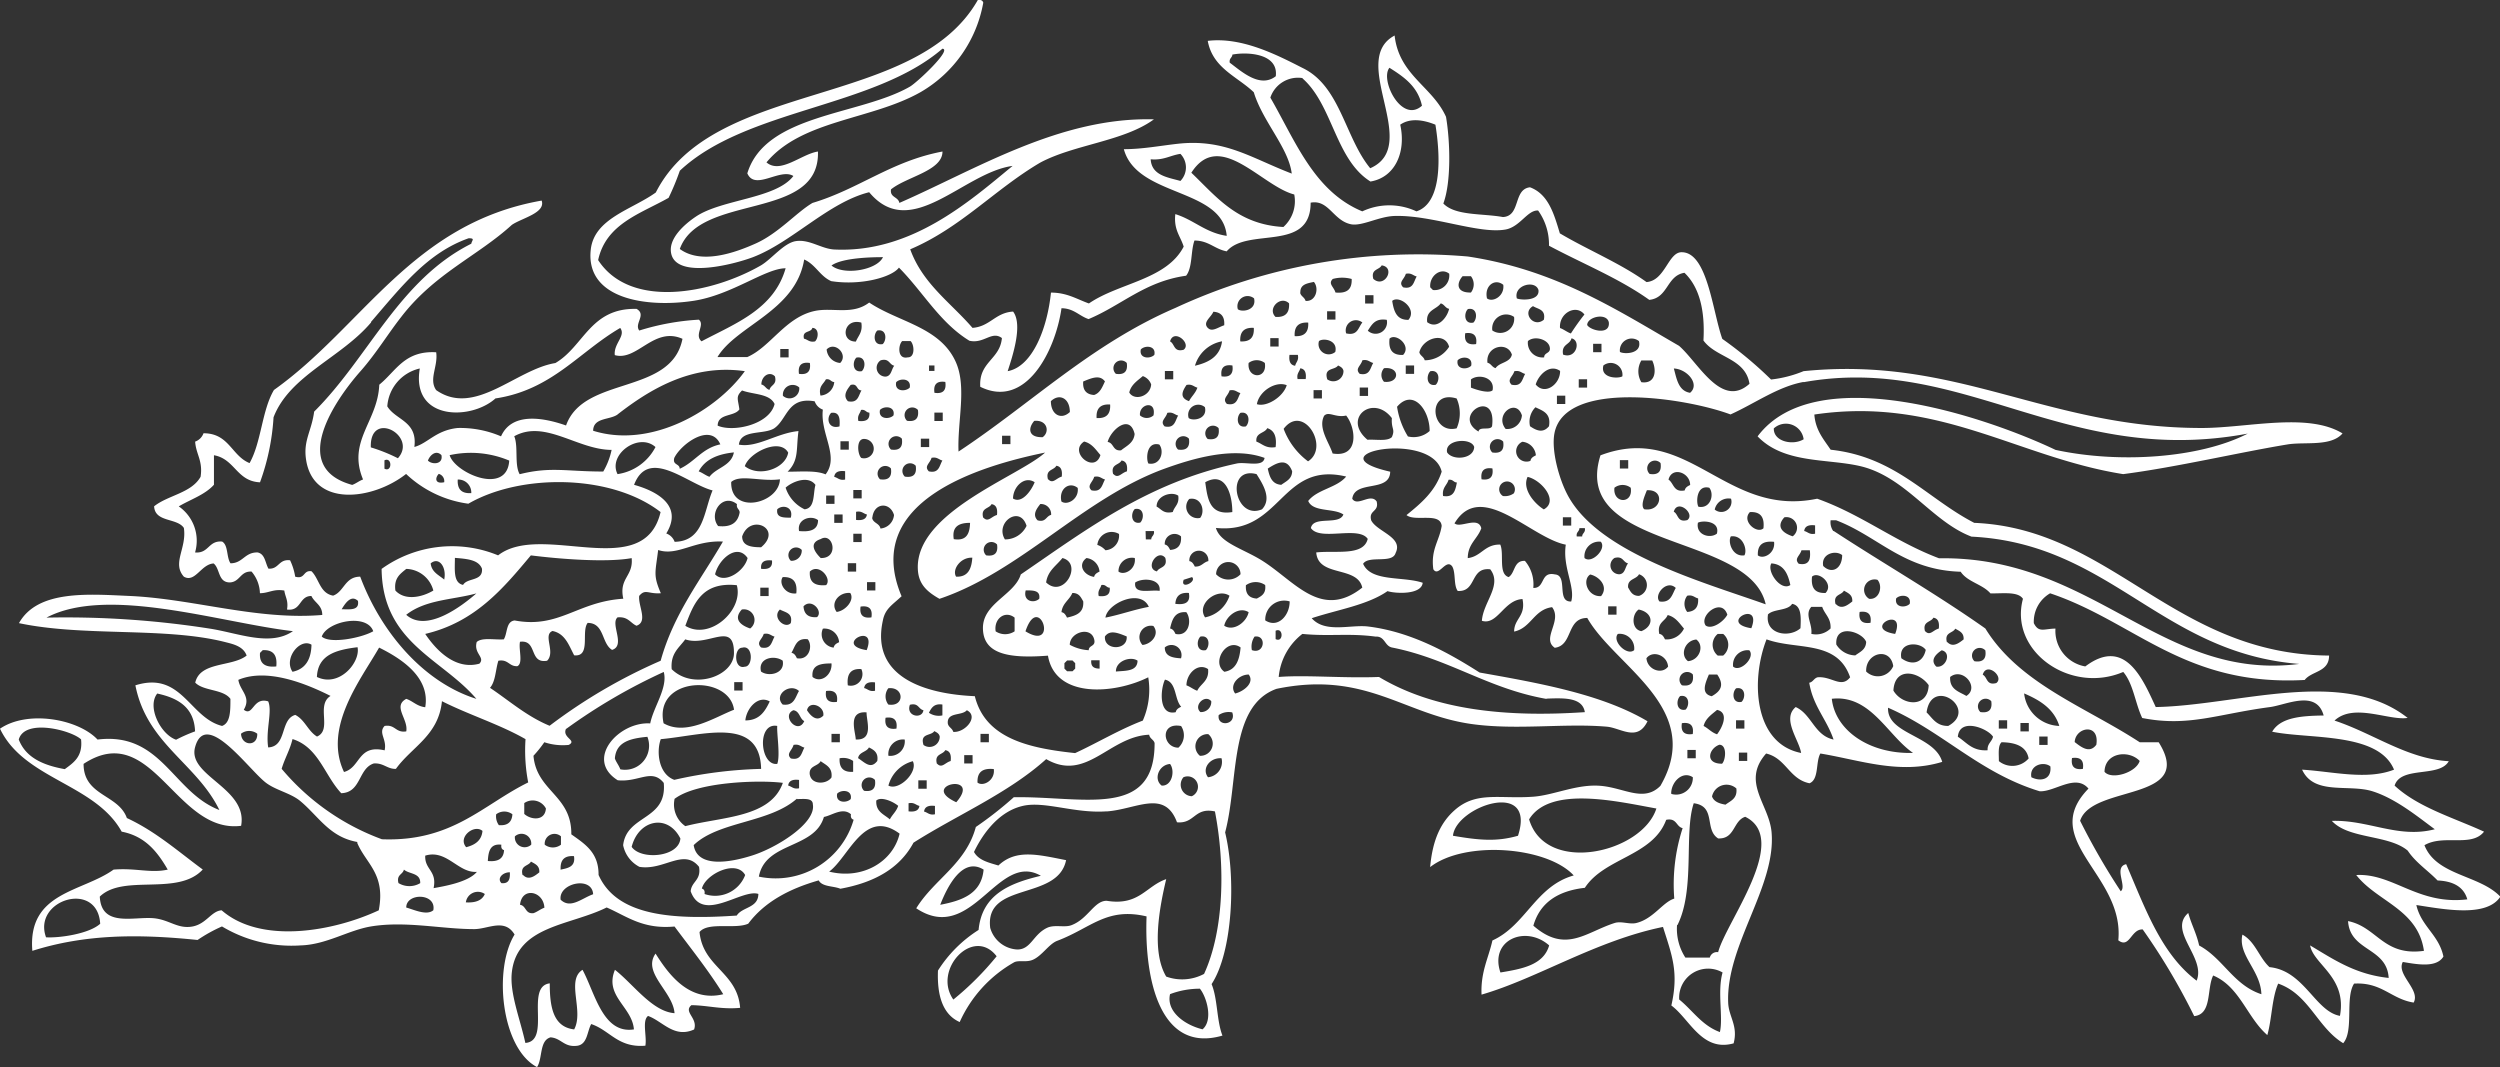 <svg xmlns="http://www.w3.org/2000/svg" viewBox="0 0 299.13 127.7"><rect x="0" y="0" width="299.13" height="127.7" fill="#333333" stroke="none"/><title>Asset 8</title><path d="M140,118.95c-.49,2.08,1.78,3.71,3.89,4.21,1.3-1.11.48-3.89-.32-4.86a10.07,10.07,0,0,0-3.57.65m60.93.65c1.61,1.31,2.72,3.11,4.86,3.89.41-1.79-.33-4.85.32-7.13a3.47,3.47,0,0,0-5.19,3.24m-86.85,0a35.49,35.49,0,0,0,5.18-5.18c-2.79-3.63-7.7,1.62-5.18,5.18m65.46-3.24c2.59-.43,5.16-.89,5.83-3.24-2.79-2.47-7.17-.68-5.83,3.24M72.59,108.58c-4.4,2.19-10.74,2.16-11.35,7.78-.27,2.48,1,5.58,1.62,8.43,3.11-.24-.07-6.76,2.92-7.13,0,2.81.4,5.22,2.92,5.51,1.2-2.22-1-5.88,1-7.13,1.49,2.74,2.42,7.71,6.15,7.13-.21-2.71-3.57-4-2.27-7.13,2.2,1.72,4.47,5,7.13,5.19-.19-2.6-3.9-4.83-2.27-7.13,1.59,2.54,4.06,5.85,8.1,4.86-1.78-2.87-3.85-5.44-5.83-8.1-3.81.35-5.69-1.22-8.1-2.27m-24,0c.92.25,2.45,1,3.24.32.38-2.08-3.26-2.1-3.24-.32m-43.1,3.56c1.58.1,5.15-.41,6.48-1.62-.32-5.27-8.12-2.87-6.48,1.62m56.71-3.89c.76.1.6,1.13,1.62,1,.48-.17.82-.48,1.3-.65-.1-2-2.72-2.55-2.92-.32m-6.48-.32c1.15.07,1.94-.22,2.27-1a1.45,1.45,0,0,0-2.27,1m11.34-.32c1.18,1.15,2.54-.18,3.89-.65-.12-2.23-4.17-1.33-3.89.65M60,105.67c.85.09,1.06-.45,1-1.3-.87,0-1.56.74-1,1.3m-12.31,0a2.53,2.53,0,0,0,2.59,0c.05-1.25-1.32-1.06-1.95-1.62-.14.62-.92.58-.65,1.62m36.3.65c.25.07.38.27.32.65a3.84,3.84,0,0,0,4.86-2.27c-1.06-1.91-4.75-.11-5.18,1.62m28.52,1.94c2.63-.5,4.93-1.33,5.19-4.21-2.53-1.57-4.35,2.05-5.19,4.21m-49.91-3.56c.68.71,1.44.07,1.94-.32.05-.81-.5-1-1-1.29-.29.57-1.32.41-1,1.62m4.53-.65c.9-.19,1.82-.34,1.62-1.62Q67,102.31,67.08,104m-16.2-1.62c-.08,1.7,1.44,1.79,1,3.89,1.11-.21,4.13-.68,5.18-1.95-2.23.17-3.59-2.71-6.15-1.95m7.45.65c1.21.12,1.9-.26,1.95-1.3-.25-.07-.38-.27-.32-.65-1.35-.16-1.56.82-1.62,1.95m6.81-1.95a1.59,1.59,0,0,0,1.94,0v-1a1.17,1.17,0,0,0-1.94,1m-3.57-1a1.17,1.17,0,0,0,1.95,1,1.17,1.17,0,0,0-1.95-1m-5.83,1.3c1-.26,1.84-.75,1.95-1.95-1-.85-3,.76-1.95,1.95m43.43,2.92c4,1,7.65-1.19,8.43-4.54-4.21-3.13-6.05,2.78-8.43,4.54m100.14-6.16c-1.62,4.31-7.38,4.5-9.72,8.1-3.2.36-5.37,1.76-6.16,4.53,3.85,3.36,6.26.79,9.72-.32.82-.26,1.78.2,2.6,0,2.05-.5,3.16-2.5,4.54-2.92a21.77,21.77,0,0,1,1-8.43c-.79-.18-.69-1.25-1.95-1m-123.8,3.24c1.11,1.61,5.65,1.24,5.83-1-1.5-3-5-2.27-5.83,1m23-3.57c-1.13,3.85-7,2.94-7.78,7.13a9.71,9.71,0,0,0,11.34-6.81c-.25-.07-.38-.27-.32-.65-1-.88-2.26.14-3.24.32m-39.21-.32a1.78,1.78,0,0,0,.32,1.3c1.06.09,1.56-.38,1.62-1.3a1.6,1.6,0,0,0-1.94,0m51.2-.32c.44.1.62.46,1.3.32v-1c-.74-.09-1.22.08-1.3.65m90.09,13.61a6.31,6.31,0,0,0,1,3.89h2.92a.88.88,0,0,1,1-.65c.95-3.64,8.7-13.52,3.24-16.2-1.47.48-1.21,2.68-3.24,2.59-1.69-1.06-.19-3.86-2.92-4.21-1.19,3.54.19,10.31-1.95,14.58m-92-13.61c.74.09,1.22-.08,1.3-.65-.44-.1-.62-.46-1.3-.32Zm65.14,2.92c3.09.53,5.2.74,7.78,0,2.23-6.86-7.44-3.51-7.78,0m-41.48-2.92c-3.79.27-7.4-1.26-10-.65-3.24.75-5.11,4-5.83,5.51.55,1,1.75,1.27,2.92,1.62,2.11-2,4.74-1.3,8.1-.64-1,4.9-9.76,2.52-9.08,8.1a3.56,3.56,0,0,0,3.24,2.59c1.65,0,1.88-1.79,3.56-2.59.89-.43,2.09,0,2.92-.32,2-.76,2.71-2.92,4.21-2.92,3.88.64,4.71-1.77,7.13-2.59-.78,3.28-1.82,8.61,0,11.66a5.58,5.58,0,0,0,4.53-.32c2.4-5.21,2.55-13,1.3-19.44-2.48-.53-2.39,1.5-4.54,1.3-1.48-4-4.85-1.55-8.43-1.3m-69.67-1v1.3c.8.73,2.48.88,2.59-.65a1.78,1.78,0,0,0-2.59-.65m120.23,1.95c2,6.7,13.54,4,15.23-1.3-4.67-.84-12.73-2.77-15.23,1.3m-78.11-2.27c-.09,1.38.94,1.66,1.62,2.27.29-.57.79-.95,1-1.62-.59-.5-2-1.14-2.6-.65m-9.4-.32C92.21,98.49,86,98.22,83,101.12c.44,2.84,4.55,2,6.81,1.3,3-.89,7.85-3.9,7.45-6.16,0-.83-1.09-.64-1.95-.65m4.86-.65c-.23,1.12,1.13,1.16,1.62.65.23-1.12-1.13-1.16-1.62-.65m104.67.32c.22.64.87.87,1.62,1,.62-.47,1.44-.72,1.3-1.94a1.77,1.77,0,0,0-2.92,1m-90.42.65c3.16-3.62-4.59-2.1,0,0m-4.54-1.62h1v-1h-1ZM94.31,94c.44.1.62.46,1.3.32v-1c-.74-.09-1.22.08-1.3.65m48.29,1.3a1.24,1.24,0,0,0-1-2.27,1.38,1.38,0,0,0,1,2.27m-39.21-.65c1,.15,1.45-.28,1.3-1.3a.92.92,0,1,0-1.3,1.3m-22.68,1A3.14,3.14,0,0,0,82,98.85c4.46-1.15,10.2-1,11.67-5.18-2.87-.37-10.39-.12-13,1.95M200,95A2,2,0,0,0,202.55,93c-1.21-.81-2.58.53-2.59,1.94m-83-1.3c.68.52,2.13-.27,1.95-1.62-1.32-.13-2,.33-1.95,1.62M243.06,93c1.09.55,2.45.3,2.27-1.3-.81-.65-2.55-.15-2.27,1.3M139,94c1.24.07,1.62-1.78,1-2.59-1.37.11-2,1.84-1,2.59M106.3,94c1.28.67,3.58-1.64,2.92-2.92A4.1,4.1,0,0,0,106.3,94m-9.4-1.3c.21,1.21,2,1.18,2.59.32.14-1.22-.68-1.48-1.3-1.95-.32.65-1.44.51-1.3,1.62M249.22,92q.23-1.52-1.3-1.3-.23,1.52,1.3,1.3M144.54,93a1.84,1.84,0,0,0,1.62-2.27c-1.37-.12-2.42,1.23-1.62,2.27m-42.46-.65v-1.3a2.11,2.11,0,0,0-1.62-.32c-.07,1.15.47,1.7,1.62,1.62m13.29-1h1v-1h-1Zm136.44,1c.85,1,3.77.1,4.21-1.3-1.32-1.38-4.18-1-4.21,1.3m-43.75-1.3h1v-1h-1Zm-6.16-.32h1v-1h-1Zm-89.77.65c.57.6.95-.14,1.62-.32.09-.73-.08-1.22-.65-1.3-.29.57-1.32.41-1,1.62m-9.4-.65c.84.57,1.5,1.32,2.27.32.15-1-.4-1.32-1-1.62-.29.58-1.19.53-1.3,1.3m103.38.65c.44-.44.62-2.26-.32-2.27-1.25.43-1.8,2.28.32,2.27M94.63,90.75c1.24.27,1.26-.69,1.62-1.3-.44-.1-.62-.46-1.3-.32-.18.68-.92,1.05-.32,1.62m144.54.32a2.57,2.57,0,0,0,3.56-.32c-.27-1.46-1.55-1.91-3.24-1.94-.45.42-.32,1.4-.32,2.27M106.3,90.43a1.74,1.74,0,0,0,1.95-1.94,1.75,1.75,0,0,0-1.95,1.94M244,89.13h1v-1h-1ZM73.57,90.75c.17.48.48.82.65,1.3a2.88,2.88,0,0,0,3.24-3.89c-2,.19-3.74.58-3.89,2.59m-30.79,10c-3.32-.58-4.6-3-6.8-4.86-1.16-1-3-1.32-4.21-2.27-2.1-1.65-7.18-8.83-8.43-4.21-.93,3.45,6.34,4.87,5.51,9.4C21,99.8,18.22,86,10,91.4c0,3.86,4.16,3.62,5.18,6.48,3.47,1.61,6.14,4,9.08,6.16-3,3.23-9.47.48-12.32,3.24.18,3.72,4.07,2.36,6.48,2.59,1.83.18,2.82,1.28,4.54,1s2.31-1.87,3.56-1.95c4.73,4.11,13.43,2.51,18.8,0,.84-4.4-1.55-5.57-2.59-8.1M143.57,90.43a1.46,1.46,0,0,0,1-2.59,1.46,1.46,0,0,0-1,2.59m-26.25-1.62h1v-1h-1Zm-17.83,0h1v-1h-1Zm11,.32a1.22,1.22,0,0,0,1.95-1c-.07-.36-.36-.5-.65-.65-.38.6-1.72.22-1.3,1.62m-31.43-.65c-.54,1.49-.27,4.16,1.62,4.86A52.3,52.3,0,0,1,91.07,92c-.15-6.36-7-4-12-3.56m-50.23-.65c.05,1.47,2,1.59,1.94,0a1.59,1.59,0,0,0-1.94,0m219.4,1c.8.62,1.79,1.4,2.59.32.42-2.65-2.5-2.12-2.59-.32m-246-.32c.83,2.19,2.95,3.1,5.51,3.56,1.06-.78,2.17-1.5,1.95-3.56-1.15-1.09-6.72-2.54-7.45,0m232-.32c1.06.67,1.72,1.74,3.57,1.62-.05-.81.51-1,.65-1.62-.62-1-4-2.34-4.21,0M141,89.46a2,2,0,0,0,.32-2.59c-2.58-.5-2.22,2.6-.32,2.59M93,91.4c.38-1-.08-3.69,0-4.54-2.48-.46-2.07,4.82,0,4.54m148.75-3.89h1v-1h-1Zm-39.21.32q.23-1.52-1.3-1.3-.23,1.52,1.3,1.3m36.62-.65h1v-1h-1Zm-31.44,0h1v-1h-1Zm-100.46,0c.15-1-.28-1.45-1.3-1.3-.15,1,.28,1.45,1.3,1.3m38.56-1.62c-.24,1.46,2.17,1.21,1.62-.32a2.11,2.11,0,0,0-1.62.32m-43.43,2.92c2.22.12,1.25-2.31,1.3-3.24-2.34-.21-1.3,2.41-1.3,3.24m101.44-1.62c.57.29.95.78,1.62,1,.64-.82,1.46-2.6,0-2.92-.64.55-1.38,1-1.62,1.95m-90.42-.32c.08.46.53.55.65,1,1.4.13,3.12-1.85,1.62-2.59-.59.71-2.43.17-2.27,1.62m-17.18-.32c-.57-.29-.53-1.19-1.3-1.3-1.5.65.56,3,1.3,1.3m14.91-1a2.08,2.08,0,0,0,1.62.32v-1.3c-1-.15-1.32.4-1.62,1m-.65-.32c-.62-.14-.58-.92-1.62-.65-.5,1.4,1.48,1.75,1.62.65m-13.93,0c.37.58,1.12,1.48,1.95.65.19-1.15-1.68-1.88-1.95-.65m-38.24-.65-.65.32ZM47.31,92c-1,0-1.43-.73-2.59-.65-1.87.61-1.49,3.48-3.89,3.56-2-2.13-2.71-5.5-5.83-6.48-.31,1.31-.93,2.31-1.3,3.56a28.48,28.48,0,0,0,12,8.43c8.42.32,12.07-4.13,17.5-6.8a20.12,20.12,0,0,1-.32-5.18c-3.09-1.77-6.8-2.92-10-4.54-.41,4.12-3.62,5.46-5.51,8.1m189.59-6.8c1,.15,1.45-.28,1.3-1.3a.92.92,0,1,0-1.3,1.3m-93.33,0a1.22,1.22,0,0,0,1.3-1.3c-.76-.88-2.17.53-1.3,1.3m-54.45,1c1.71,0,2.36-1.1,2.92-2.27-1.37-.79-2.77.79-2.92,2.27m130-2.59c.39,3.71,4.39,6.62,9.72,6.48-3.08-2.12-5.09-7-9.72-6.48m-17.5,1.3c.51-.48.47-1.85-.65-1.62-.51.49-.47,1.85.65,1.62m44.72,1.95c-.64-2.06-2.32-3.08-4.21-3.89a4.37,4.37,0,0,0,4.21,3.89m-15.88-1.62c.71.69,1.17,1.64,2.59,1.62,3.67-2-2-6-2.59-1.62M18.8,83c-1.24,1.62.45,4.89,2.27,5.51a19.09,19.09,0,0,1,2.27-1c-.11-2.91-2.08-4-4.54-4.53m81.34,1c.15-1-.28-1.45-1.3-1.3-.15,1,.28,1.45,1.3,1.3m108.24,0c.51-.48.48-1.85-.65-1.62-.51.48-.47,1.85.65,1.62m-102.09.32c2,.32,1.91-2.17,0-1.95a1.6,1.6,0,0,0,0,1.95m-12.64,0c1.38.19,1.5-.87,1.95-1.62-1.08-1-3.07.46-1.95,1.62M79.4,86.54c2.69,1.56,6.13-.73,8.43-1.62-.59-4.29-9.65-4-8.43,1.62m24-4.21c.44.1.62.46,1.3.32v-1c-.73-.09-1.21.08-1.3.65m-15.55.32h1v-1h-1Zm52.83,2.59c.07-.36.36-.5.65-.65-.83-.9-.51-2.94-1.94-3.24-.55,1.13-.8,4.37,1.3,3.89M233.34,81c-.09,1.5,1.06,1.75,1.94,2.27,1.61-1-.41-3.48-1.94-2.27M204.82,83.3c1.12-.63,1.5-1.35.65-2.59h-1c-.41,1-1,2.28.32,2.59m-57-.32c1-.24,2.37-1.28,1.62-2.27-1.23,0-2.38,1.28-1.62,2.27M28.52,81.36c.21,1.33,1.57,2,.65,3.56,1.12.88,1.08-1.56,2.92-1,.52,1.2-.32,3.47,0,5.51,2.27-.1,1.39-3.36,3.24-3.89,1.15.58,1.52,1.94,2.6,2.59,1.86-.8-.16-3.76,1.62-4.86-2.75-1.38-7.49-3.39-11-1.94m198,1.3c1.06,1.81,4.12,2.13,4.22-.65-1.13-1.61-4.06-2.29-4.22.65M201.25,82q1.52.23,1.3-1.3a.92.92,0,1,0-1.3,1.3M67.73,87.19c-.52,1.09,1.37,1.38.32,1.94a7,7,0,0,1-2.92-.32,14.64,14.64,0,0,1-1.3,1.62c.38,4.27,4.58,4.71,4.53,9.4C70,101,71.64,102,71.62,104.69c2.19,4.94,8.87,5.38,16.53,4.86.67-1.06,2.57-.88,2.59-2.59-2-.65-6.7,3.57-8.1-.32.11-1.19,1.28-1.31,1-2.92-1.82-2.28-4.2.48-7.13,0a3.74,3.74,0,0,1-1.95-2.59c.43-3.68,5.27-2.94,4.86-7.45-1.42-1.79-3-.05-5.51-.32-4-2.52.16-7.05,3.89-6.8.4-2,2.13-4.28,1.62-6.16a67.78,67.78,0,0,0-11.67,6.81m169.49-6.48c.58.29.41,1.32,1.62,1,1-.75-1.18-2.59-1.62-1M101.44,82a1.39,1.39,0,0,0,1.62-1.94c-1.29-.1-1.76.62-1.62,1.94m40.51,0c.48.17.82.48,1.3.65.42-.88,1.44-1.15,1.3-2.59-1.21-.81-2.58.53-2.59,1.94M97.22,81c1,.8,2.38-.25,2.27-1.62-1.3,0-2.42.17-2.27,1.62m34.35-1v-1h-1c-.06.71.26,1,1,1m-4.21-.65v.65l.32.32h.65l.32-.32v-.65l-.32-.32h-.65Zm6.16,1c1.18-.11,2.56,0,2.59-1.3-.8-.56-2.6,0-2.59,1.3m-42.46,0c.9.67,2.9.26,2.59-1.3-1-.72-3-.32-2.59,1.3m132.23,0a2,2,0,0,0,3.24-.65c-.35-2.34-3.33-1.62-3.24.65M197,78.76c.11,1.37,1.84,2,2.59,1-.11-1.37-1.84-2-2.59-1m34.68,1c1.15.2,1.88-1.68.65-1.95-.57.37-1.48,1.12-.65,1.95m-24.31,0c.85.74,2.69-1.1,1.94-1.95a1.74,1.74,0,0,0-1.94,1.95M31.11,78.12c-.1,1.29.62,1.76,1.95,1.62.13-1.32-.33-2-1.62-1.95Zm205.14,1c1,.15,1.45-.28,1.3-1.3a.92.92,0,1,0-1.3,1.3m-147.13.65c1,0,1-2.65-.32-2.27-1,0-1,2.65.32,2.27M45.37,77.47c-2.17,3.81-6.74,9.54-4.21,14.9,2-.53,1.64-3.33,4.86-2.59.31-1.33-.8-2.08,0-2.92,1.29-.21,1.3.86,2.59.65.27-1.47-1.66-3,0-3.89.81.27,1.27.89,2.27,1,.61-3.56-2.82-5.8-5.51-7.13M37.92,81c2.7,1.3,5.24-1.79,4.86-3.56-2.49.31-4.75.87-4.86,3.56M227.5,78.76c1.28.94,2.59.56,2.92-1-.69-1-3.31-1-2.92,1m-81,1.62c1.4-.22,1.81-1.43,1.94-2.91-1.66-1.22-3.55,1.79-1.94,2.91m-7.13-2.91c0,1.07.92,1.24,1.94,1.3a1.21,1.21,0,0,0-1.94-1.3M35,80.38c1.52-.32,2.23-1.44,2.27-3.24-1.35-.84-3.37,1.62-2.27,3.24m180.51,9.73c-.23-1.57-2.35-4.09-.65-5.51,1.93.88,2.22,3.39,4.53,3.89-.82-2.43-2.46-4-2.91-6.8.46-.08.55-.53,1-.65,1.68-.15,2.84,1.36,3.89,0-1.55-4.51-6.37-3.22-10-4.54-1.9,4.85-1.56,12.53,4.21,13.61m-13.61-11c1.38-.11,2-1.84,1-2.59-1.37.11-2,1.84-1,2.59m-107.27-1c.36.07.51.36.65.65,1.45.28,1.95-1.46,1.3-2.27-1.38-.19-1.5.87-1.95,1.62m55.09-.32c1.54.55,1.79-1.86.32-1.62a2.13,2.13,0,0,0-.32,1.62m-5.51,0c.51-.48.48-1.85-.65-1.62-.51.49-.48,1.85.65,1.62m61.25.65h.65a1.68,1.68,0,0,0,0-2.59h-.65a1.68,1.68,0,0,0,0,2.59m-10-.65a1.74,1.74,0,0,0-1.95-1.94c-.74.85,1.1,2.69,1.95,1.94M185,83.62c-7-1.24-11.62-4.8-18.47-6.15-.88-.21-.81-1.36-1.95-1.3-3.21-.43-5.5,0-8.75-.32A7.35,7.35,0,0,0,153,81c3.23-.26,7.85.17,12,0,6.68,4,15.3,4.84,24.63,4.21-.29-1.76-2.41-1.7-4.54-1.62M103.7,77.79c1.37-3.49-4.09-.64,0,0m-12.64-.32c1.24.26,1.25-.69,1.62-1.3-.44-.1-.62-.46-1.3-.32-.19.67-.93,1-.32,1.62m-3.24.65c0-3.9-3.06-.68-5.83-1.62-.71,1-1.79,1.66-1.62,3.57,2.6,2.56,7.48.81,7.45-1.95m131.9-1a2.72,2.72,0,0,0,2.27,1.3c.55-.42,1.27-.67,1.3-1.62-.47-1.23-3.77-2.24-3.57.32m-67.09-.65c.95.48.95-1.45,0-1Zm-20.42-.32c-.16,1.71,2.76,1.71,2.6,0-1-.4-2-.84-2.6,0m-4.21,1a5.32,5.32,0,0,0,2.27.65c0-.64.88-.41.65-1.3-.39-1.61-2.91-.86-2.92.65m105-.32c.68.71,1.44.07,1.95-.32.05-.81-.5-1-1-1.29-.29.57-1.32.41-1,1.62m-133.2.65c.07-.37.36-.51.65-.65a1.75,1.75,0,0,0-1.94-1.62,1.61,1.61,0,0,0,1.3,2.27m36.94-.32c1.08-.09,2.1-1.3,1.3-2.27a1.37,1.37,0,0,0-1.3,2.27m-98.2-1c1,.91,4.79.15,6.16-.64-.77-2.19-5.54-1.18-6.16.64m191.86-.64c.57.6.94-.15,1.62-.32.09-.74-.08-1.22-.65-1.3-.29.57-1.32.41-1,1.62m-3.57.32c1.37-3.5-4.09-.64,0,0m-28.19,0c.36.07.5.36.65.65a2.28,2.28,0,0,0,2.27-1.29c-.55-.64-1-1.38-1.95-1.62-.3.78-1.3.86-1,2.27m-75.84-.32c4.07,2.49,1.61-4.85,0,0m-3.57,0a2.05,2.05,0,0,0,2.27,0V73.9c-1.15-.91-2.5.14-2.27,1.62m104.68-1c.15-1-.28-1.45-1.3-1.3-.15,1,.28,1.45,1.3,1.3m-14.26.65c1.37-3.5-4.09-.64,0,0M140,75.2c.36.07.51.36.65.65,1.61.36,2-1.64,1.3-2.6-1.41-.11-1.7.89-1.95,1.95m56.39.32c1.59-.64,1.42-2.24-.32-2.59-.85.58-.88,2.38.32,2.59m-49.91-.65c1.13.73,2.68-.43,2.92-1.62-1.14-.73-2.68.43-2.92,1.62m-51.86-.32c.27-1.24-.69-1.26-1.3-1.62-1,.94.6,2.39,1.3,1.62m-4.86.65a1.27,1.27,0,0,0-1-2.27c-1,1.09-.25,1.85,1,2.27m127,.65a2.47,2.47,0,0,0,2.27-.65c.07-1.26-.7-1.68-1-2.59h-1.3c-.84.93.15,2,0,3.24m-12.64-1c.76.52,2.16-.48,2.59-1.3-.67-2.12-3.44.11-2.59,1.3m-11.67-1.3h1v-1h-1Zm-88.15.32q.23-1.52-1.3-1.29c-.15,1,.28,1.44,1.3,1.29m107.27-.32c-.37,2.37,2.56,2.82,3.89,1.62.07-1.37.12-2.71-1-2.92-.54.87-2.24.57-2.92,1.3m-115.37-1c.06.91.56,1.38,1.62,1.29.77-.69-.67-2.32-1.62-1.29M5.51,73.9A111.33,111.33,0,0,1,25,75.2c3.43.51,7.3,2.22,10.05.32-8.63-1-22.19-5.48-29.49-1.62m145.83.33c1.54,1,2.94-.63,2.92-2.27a2.27,2.27,0,0,0-2.92,2.27m-19.12-.33c1.81-.36,3.38-.95,5.19-1.29-1-2.25-5-.38-5.19,1.29m-91.39-1c1,0,2.14.18,1.95-1-.84-.8-1.56.35-1.95,1m186-1.3c-.23,1.12,1.14,1.16,1.62.65.23-1.12-1.14-1.16-1.62-.65m-25,1.62c.91-.06,1.38-.56,1.3-1.62-.44-.1-.62-.46-1.3-.32a1.59,1.59,0,0,0,0,1.94m-57.69.65a3.86,3.86,0,0,0,2.92-2.59c-1.48-1-4,1-2.92,2.59m-3.56-1.62c1.11.14,1.85-.1,1.62-1.3-1.06-.09-1.56.38-1.62,1.3m-13.61,1c.36.07.5.36.65.65,1.05-.24,2.05-.54,1.94-1.95-.28-.47-.48-1-1.3-1-.35.84-1.17,1.21-1.3,2.27m-26.9,0c1.1-.14,2.18-1.47,1.62-2.27-1.37-.12-2.42,1.23-1.62,2.27m-51.53.32C51,75.76,55.24,72.54,57,71c-2.79.78-6.1.72-8.43,2.59m171.11-1.3c.68.71,1.44.07,1.95-.32.05-.81-.5-1-1-1.3-.29.58-1.32.41-1,1.62m-95.28-.65c.15-1-.69-1-1.62-1-.36,1.32,1,1.6,1.62,1m-33.38-.32h1v-1h-1Zm107.6.65c1.38.19,1.5-.87,1.94-1.62-1.09-1.06-2.67.85-1.94,1.62m-67.09-.65c.85.09,1.39-.12,1.3-1-.41,0-.45-.42-1-.32-.1.44-.46.62-.32,1.3M82,74.88c2.93,1.8,7-1.89,6.16-4.86C84,69.59,83,72.2,82,74.88M149.08,70c-.09,1.06.38,1.56,1.3,1.62.57-.3,1.13-.6,1-1.62a2,2,0,0,0-2.27,0m-45.37.65h1v-1h-1Zm119.91,1c1.21.13,1.68-1.47,1-2.27a1.25,1.25,0,0,0-1,2.27m-87.82-1.95c-.21,1.5,1.77.82,2.92,1,.2-1.45-2-1.62-2.92-1m6.8-.65-1,.32c-.46,1.24,1.61.24,1-.32M95.28,71c.14-1.32-.33-2-1.62-1.95-.52.69.27,2.13,1.62,1.95M216.81,69c-.13,1.33.33,2,1.62,1.95,1.05-1.09-.86-2.67-1.62-1.95m-22,1.3c.28.47.49,1,1.3,1a1.36,1.36,0,0,0,0-2.59c-.32.65-1.43.51-1.3,1.62m-3.24,1c.95-1.18-.27-2.38-1.3-2.59-1,.65-.32,2.68,1.3,2.59M96.9,68.39c-.1,1.29.62,1.75,1.95,1.62.73-.77-.86-2.67-1.95-1.62M47.31,70.66c1.12,1.22,3.13.84,4.54,0a3.45,3.45,0,0,0-3.24-2.59c-.71.59-1.5,1.09-1.3,2.59M214.22,70c-.29-1.33-.77-2.48-2.27-2.59-.6.94,1.13,3.38,2.27,2.59M101.44,68.39h1v-1h-1Zm44.07.32a2,2,0,0,0,2.92,0,1.46,1.46,0,1,0-2.92,0m-54.44-.65c.85.09,1.39-.12,1.3-1-.85-.09-1.39.12-1.3,1m-39.54-.65c.12,1.07,1,1.4,1.62,1.94.31-1.47-.61-2.79-1.62-1.94m142.27,1.3c.67-.09.64-.87,1-1.3-.62-.14-.58-.92-1.62-.65a1.06,1.06,0,0,0,.65,1.95m-60-.32c.69.52,2.13-.27,1.95-1.62a1.61,1.61,0,0,0-1.95,1.62m-2.92.65c.07-.36.36-.5.65-.65A1.78,1.78,0,0,0,130,66.77c-1.11.8-.33,2.12,1,2.27m-5.83.65c2.11,2,4.45-2.28,1.95-2.92-.71.91-1.75,1.5-1.95,2.92M114.4,69c1.47.06,1.85-1,1.94-2.27-1.42-.08-2.46,1.44-1.94,2.27m-59,1c.5-.91,2.4-.41,2.27-1.95-.41-1.1-1.85-1.18-3.24-1.3,0,1.42-.22,3,1,3.24m83-1.62c.29-.57,1.32-.41,1-1.62-.94-1.15-2.5,1.27-1,1.62m79.72-.65c1,1,2.26.37,2.27-1.3-.81-.65-2.55-.15-2.27,1.3M63.52,66.45c-3.34,4-6.69,8-12.64,9.4,1.27,1.9,3.58,4.36,6.48,3.56.74-.77-.71-1.19-.32-2.59.62-.58,2.14-.24,3.24-.32.46-.73.24-2.14,1.3-2.26,5.33,1,7.5-2.26,13-2.6-.55-2.49,1.22-2.67,1-4.86-3.09.56-8.73.09-12-.32m151.67,1c1.2.22,1.43-.51,1.3-1.62h-1c-.18.67-.92,1-.32,1.62m-72.92-.32c.36.07.5.36.65.65.81.05,1-.51,1.62-.65a1.14,1.14,0,1,0-2.27,0M85.56,68.72c1.15,1.21,3.53-.38,3.89-1.95-1.25-1.84-3.47.15-3.89,1.95m9.07-1.62a1.22,1.22,0,0,0,1.3-1.3.92.92,0,1,0-1.3,1.3m115.7-.65c.68.53,2.12-.27,1.94-1.62-1.32-.13-2,.33-1.94,1.62m-20.74.32c.85.74,2.69-1.1,1.95-1.95a1.75,1.75,0,0,0-1.95,1.95M118,66.45c1,.15,1.45-.28,1.3-1.3a.92.92,0,1,0-1.3,1.3M78.75,65.8c-.33,2.72-.62,3,.32,5.18-1.52.12-1.84-.57-2.59.32-.14,1.2,1.08,3.08-.32,3.57-.75-.33-1-1.12-2.27-1-.9.77,1,3.37-.65,3.89-1.29-.76-.89-3.21-2.92-3.23-.82,1,.43,4.1-1.62,3.88-.64-1.2-1.07-2.6-2.59-2.91-1.2.46.4,2.52-.65,3.56-2.21.38-1.12-2.55-3.24-2.27-.2.88.41,2.58-.32,2.92-1,.05-1.08-.86-2.27-.65-.34,1.07-.33,2.48-1,3.24,2.33,1.56,4.38,3.4,7.13,4.54a64.47,64.47,0,0,1,13.29-7.78c1.57-5.66,4.8-9.67,7.45-14.26-3.46-.18-5.44,1.8-7.78,1m130,.65c.39-.63-.16-2.48-1.62-2.27-.39.63.16,2.48,1.62,2.27M98.2,66.77c2.26.07,1.47-3.15,0-2.27-1.46.47-.73,1.56,0,2.27m41.16-1.62c.36.07.5.36.65.65.91-.06,1.38-.56,1.3-1.62a1.17,1.17,0,0,0-1.94,1m-37.27-.32h1v-1h-1Zm35-.32h.65c0-.41.41-.45.32-1h-1Zm-5.83.65a2.27,2.27,0,0,1,1,.65,1.75,1.75,0,0,0,1.62-1.95,1.72,1.72,0,0,0-2.59,1.3m57.36-1h.65c0-.41.42-.45.32-1h-.65c0,.42-.41.45-.32,1m27.22-.65c.44.1.62.46,1.3.32v-1c-.74-.09-1.22.08-1.3.65m-101.76,1c1.55.25,1.91-.68,1.95-1.95-1.27,0-2.2.39-1.95,1.95M88.8,64.18c0,1.15,1.08,1.3,2.27,1.3,2.63-2.2-1.29-4.11-2.27-1.3m130.6-.65c6,3.93,12.32,7.55,18.15,11.67,4.07,6.62,12,9.38,18.47,13.61h2.27c4.5,7.18-8,5-9.4,9.4a81.84,81.84,0,0,0,4.86,8.43c.78-.56-.89-2.88.65-3.24,2.25,5.2,4.17,10.73,8.43,13.94,1.15-2.76-3.48-5.94-1-8.1.37,1.36,1,2.48,1.3,3.89,2.88,1.55,4.11,4.74,7.45,5.83-.09-2.87-2.84-4.67-2.27-7.13,1.54.84,2,2.75,3.24,3.89,4.15.41,5.47,5.3,8.43,5.83.86-4.65-3.16-6.13-3.57-8.43,2.78,1.65,5.39,3.47,9.4,3.89-.21-3.68-4.63-3.15-4.86-6.8,3.5.71,4.2,4.23,9.08,3.56-.72-5-5.59-5.86-8.1-9.07,4.38-.25,7.38,3.62,13.29,2.91-.43-1.51-1.71-2.18-3.56-2.26-1.17-1.21-2.62-2.14-3.57-3.57-2.29-1.93-7.07-1.36-9.08-3.56,4.41-.14,7.95,2.14,12.32,1-1.86-1.35-4.59-3.64-7.45-4.54s-7,.52-8.43-2.59c3.64.22,7.74,1.28,11,0-1.86-4.51-10.11-3.62-14.58-4.54,1-1.72,3.5-1.9,6.16-1.94-.87-3.17-4.54-1.23-6.48-1-6.26.83-9.69,2.39-15.23,1.3-.84-1.76-1.07-4.12-2.27-5.51-6.35,2.71-13.69-2.5-12-8.75-.6-.91-2.41-.62-3.89-.65-.94-1.1-2.75-1.36-3.56-2.59-6.83-.2-9.82-4.22-14.91-6.16h-.65a1.8,1.8,0,0,0,.32,1.3m-16.2-1c-.28,1.45,1.45,1.95,2.27,1.3.41-1.57-1.81-1.59-2.27-1.3m11.34,1.62a1.27,1.27,0,0,0-1-2.27c-1,1.1-.26,1.86,1,2.27M187,62.89h1v-1h-1Zm-91.39.65c1.32.13,2.26-.12,2.27-1.3-.81-.65-2.55-.15-2.27,1.3m24.63,1a2.83,2.83,0,0,0,2.59-1.62c-.79-2.56-3.83-.38-2.59,1.62M99.82,62.56h1v-1h-1ZM211,63.21c.14-1.32-.33-2-1.62-1.94-1.05,1.09.86,2.67,1.62,1.94m-108.57-1c.74.09,1.22-.08,1.3-.65-.44-.1-.62-.46-1.3-.32Zm34,.32c.51-.48.47-1.85-.65-1.62-.51.48-.47,1.85.65,1.62m63.84-1.3c.57.29.41,1.32,1.62,1,1-.75-1.18-2.59-1.62-1M93,60.94c-.15,1,.69,1,1.62,1,.36-1.31-1-1.6-1.62-1m81,1.62c.56.78,2.88-.89,3.24.65-.45,1.28-1.61,1.85-1.62,3.57,1.64-.2,2-1.66,3.89-1.62.49,1.13-.26,3.5,1,3.89.8-.49.58-2,1.95-1.94a4.34,4.34,0,0,1,1,3.24c1.46.05.8-2,2.59-1.62,1.61.12.13,3.33,1.95,3.24.51-1.78-1.06-4.07-.65-6.8-4.16-.8-10.12-7.82-13.29-2.59m-49.91-.32c1,.28,1-.51,1.62-.65a1.22,1.22,0,0,0-1.3-1.3c-.39.51-1,1.26-.32,1.95m-6.48-.32c.57.6.94-.14,1.62-.32.09-.74-.08-1.21-.65-1.3-.29.58-1.32.41-1,1.62m-13.29,0c.09.66.87.64,1,1.3a1.77,1.77,0,0,0,1.62-1.62c-.47-1.59-2.41-1.5-2.59.32m-18.48,1c1.59.19,2.39-.42,2.6-1.62,0-.41-.42-.45-.32-1-1.72-1.37-3.42,1.1-2.27,2.6m119.26-1.95a1.22,1.22,0,0,0,1.95-1.3,1.68,1.68,0,0,0-1.95,1.3m-61.57,1c.65-.81.15-2.55-1.3-2.27a1.37,1.37,0,0,0,1.3,2.27M98.85,60.29h1v-1h-1Zm39.53.32c.58.29.82.91,1.95.65.19-.68.8-.92.65-1.95-.8-.56-2.6,0-2.59,1.3m58.34.32c2.09.36,2.54-2.41.32-2.27-.26.69-.79,1.81-.32,2.27m-94.63-1.3h1v-1h-1Zm101.12,1c1.44.28,1.94-1.46,1.3-2.27-1.57-.4-1.59,1.81-1.3,2.27m-10.05-2.27c-.22,1.91,2.27,2,1.95,0a1.59,1.59,0,0,0-1.95,0M127,60c.68.52,2.13-.27,1.95-1.62-1-.81-2.29.11-1.95,1.62m52.83-.65a1.81,1.81,0,0,0,1.3-.32.94.94,0,1,0-1.3.32m-7.13,0c1.28.2,1.44-.72,1.62-1.62-.41,0-.45-.41-1-.32-.19.68-.8.93-.65,1.95M144.21,57.7c.28,2,.51,4,3.24,3.57,0-2.09-.8-4.94-3.24-3.57m-23,1.95c1.05.65,2.18-.92,2.59-1.95-1.21-.81-2.58.53-2.59,1.95M94,58.35a4.35,4.35,0,0,0,2.27,2.59c1.27-.14,1-1.81,1.3-2.92-.85-1.17-2.76-.4-3.56.32M56.39,59a1.55,1.55,0,0,0-1.62-1.62c-.07,1.16.46,1.7,1.62,1.62m128.33,1.95c1.83-1-.28-3.52-1.94-3.89-.69,1.46.82,3.2,1.94,3.89M130.6,58.67c1.23.26,1.25-.69,1.62-1.3-.44-.1-.62-.46-1.3-.32-.18.67-.92,1.05-.32,1.62m-43.11-1c-.1,4,5.74,2.6,5.83-.32-2.31.31-4.75-.63-5.83.32m58,5.51c.5,1.78,3.25,2.48,5.51,3.89,3.92,2.45,7.06,7.14,12,3.24-.59-2.65-5.28-1.21-5.51-4.21,2.34-.26,5.66.47,6.16-1.62-1.09-1.61-5.72.31-6.8-1.3.31-1.52,3.38-.28,3.89-1.62-1.15-.79-3.64-.25-4.21-1.62,1.09-1.4,3.42-1.56,4.54-2.92-7.84-1.88-7.74,6.94-15.56,6.15M151,60.94c1.23-1.29.07-3.06-.65-4.21-3.81-1-2.63,5.6.65,4.21M53.15,57.7a.9.9,0,0,0-.65-1c-.46.47-.48,1.25.65,1m146.48-.32c.66.43.59,1.57,1.95,1.3.07-.36.36-.51.65-.65,0-1.49-2.17-2.26-2.59-.65m-99.82-.32c.44.1.62.46,1.3.32v-1c-.74-.09-1.22.08-1.3.65m77.45.32c1,.15,1.45-.28,1.3-1.3-1-.15-1.44.28-1.3,1.3m-51.85,0c.57.6.95-.14,1.62-.32.09-.74-.08-1.22-.65-1.3-.29.57-1.32.41-1,1.62m-20.09,0c1,.15,1.45-.28,1.3-1.3a.92.92,0,1,0-1.3,1.3M75.83,58c2.57.71,6,2.4,3.89,5.83a1.65,1.65,0,0,1,1,1c3.5-.07,3.48-3.64,4.54-6.15-3-.76-7.66-5.25-9.4-.65m32.41-1q1.52.23,1.3-1.3a.92.92,0,1,0-1.3,1.3m89.12-.32q1.52.23,1.3-1.3a.92.92,0,1,0-1.3,1.3m-3.57-.65h1v-1h-1Zm-42.13,0c.21,1,.51,1.88,1.62,1.95.56-.42,1.27-.67,1.3-1.62-.61-1.6-1.71-1.11-2.92-.32m-18.47.65c.57.6.94-.14,1.62-.32.09-.74-.08-1.22-.65-1.3-.29.58-1.32.41-1,1.62M46,56.08c.94.48.94-1.45,0-1Zm65.14.32c1.24.27,1.25-.69,1.62-1.3-.44-.1-.62-.46-1.3-.32-.19.68-.93,1-.32,1.62m-27.55,0c.48.17.82.48,1.3.65.83-1.12,2.61-1.28,2.92-2.92-2,.21-3.46.86-4.21,2.27M51.2,55.11c.49.51,1.85.48,1.62-.65-.65-.67-1.38,0-1.62.65m56.71,16.2c-1.15,1.08-2,1.52-2.27,2.92-1.5,6.78,5,8.81,11,9.07,1.24,5,6.32,6.21,12,6.81,2.73-1.26,5.22-2.78,8.1-3.89a9.19,9.19,0,0,0,.65-5.18c-4,2-11.12,2.6-12-2.59-4.77.37-7.72-.21-7.78-3.24s3.77-4,4.53-6.48c7.77-5.3,15.18-11,25.93-13.29,1.12-.17,3.07.48,3.24-.65-3.8-1.4-8.74.12-12,1.3-9.71,3.54-17.2,12.3-26.9,15.56-1.54-.87-2.52-1.79-2.59-3.57-.29-6.8,12.07-11.06,15.23-13.93-8,1.64-21.94,5.87-17.18,17.18M53.8,54.46c.62,2.14,6.87,4.87,7.13.65a11.82,11.82,0,0,0-7.13-.65m83.61,1c1.45.28,1.95-1.46,1.3-2.27-1.57-.41-1.59,1.81-1.3,2.27m-48.29.32c1.69,1.35,4.84.33,5.19-1.62-1-1.83-4.69,0-5.19,1.62m94-.65c.07-.36.36-.5.65-.65a1.77,1.77,0,0,0-1.62-1.62,1.24,1.24,0,0,0,1,2.27m-10-1c.64,1,3.19.83,3.24-.65-.36-1.17-3.58-.89-3.24.65m-41.48.32c-.55-.63-1-1.38-1.95-1.62-1.93,1.24,1.25,3.93,1.95,1.62m-31.11-.65h1v-1h-1ZM73.89,56.73a6.11,6.11,0,0,0,4.54-3.24c-2-1.8-5.73.89-4.54,3.24m104.67-2.59q1.53.23,1.3-1.3a.92.92,0,1,0-1.3,1.3m-68.38-.65h1v-1h-1Zm-7.13,1.3a1.16,1.16,0,1,0,.32-2.27c-.94,0-.77,1.83-.32,2.27m37.91-1c1,.15,1.45-.28,1.3-1.3a.92.92,0,1,0-1.3,1.3m-21.06-.65h1v-1h-1Zm-13.29.65q1.52.23,1.3-1.3a.92.92,0,1,0-1.3,1.3m-25.93,1c-.24.89.64.65.65,1.3,1.79-.8,2.7-2.48,4.86-2.92-1.17-2.67-4.74,0-5.51,1.62m69.68-1.94c.7.27,1.11.84,2.27.65.15-1.23-.14-2-1-2.27-.32.65-1.43.51-1.3,1.62m-88.8-.65c.51,1.22,0,3.42.65,4.54,3.71-.93,5.57-.32,10-.32a8.59,8.59,0,0,0,1-2.59c-4.07,0-8-3.69-11.67-1.62m83,.32q1.52.23,1.3-1.3a.92.92,0,1,0-1.3,1.3m-100.14,1a20,20,0,0,1,3.24,1.3c2.42-2.7-3.4-5.86-3.24-1.3m167.87-2.27c-.05,1.58,2.29,2.08,3.57,1.3a2.14,2.14,0,0,0-3.57-1.3m-79.72,1.62c.77.1.6,1.13,1.62,1,.65-.53,1.51-.87,1.62-1.95-.57-2.5-2.9-.46-3.24,1m21.07-1.62a8.62,8.62,0,0,0,2.92,3.89c2.65-1.68-.56-7-2.92-3.89m-28.84,1c.87-.59.6-2.1-1-1.95-.77.88-.72,2,1,1.95m33.7-2.59c-.79,1.47.58,3.21,1,4.54,3.26.54,2.77-3.12,1.62-4.54-1.24.29-2.07-.53-2.6,0m-9.4,1.3c.51-.48.47-1.85-.65-1.62-.51.48-.47,1.85.65,1.62m-9.72,0c1.23.26,1.25-.68,1.62-1.3-.44-.1-.62-.46-1.3-.32-.18.67-.92,1-.32,1.62m-27.55-.65h1v-1h-1Zm-11.35.65c.07-.93,0-1.77-1-1.62-.63.63-.34,2,1,1.62m2.27-.65c.85.09,1.39-.12,1.3-1-.41,0-.45-.41-1-.32-.1.44-.46.62-.32,1.3m80.37.65c.83.57,1.58.83,2.27,0,.27-1.57-.75-1.84-1.62-2.27a2.44,2.44,0,0,0-.65,2.27m-2.92.32a1.75,1.75,0,0,0,1.95-1.62c-.69-2.13-3.33-.08-1.95,1.62m-16.53,1.3c1-.07,2.38.22,2.92-.32.43-1-.09-.92,0-2.27-2.22-2.93-6,0-2.92,2.59m-55.09-2.27c1,.15,1.45-.28,1.3-1.3a.92.92,0,1,0-1.3,1.3m-3.24-1.3c-.23,1.12,1.14,1.16,1.62.65.23-1.12-1.14-1.16-1.62-.65m71.62,2.59c.08-.67,1.42-.09,1.62-.65.58-4.7-4.9-1.28-1.62.65m-34.68-1.62c.5.4,2.28.13,1.94-1.3a1.21,1.21,0,0,0-1.94,1.3m-5.83-.32a1.21,1.21,0,0,0,1.62,0c.36-1.88-1.77-1.35-1.62,0m-5.19.32c1.16.07,1.69-.47,1.62-1.62q-1.73-.11-1.62,1.62m-32.73-1a1.61,1.61,0,0,1-1-1c-3.28-.58-3.25,2.15-4.86,3.24-1.27.78-4,.1-4.21,1.94,2.19.41,4.54-1.39,7.13-1.62-.3,2.17.08,3.47-1.3,4.86,1.58,0,3.42-.17,4.54.32,1.7-2.17-.69-4.89-.32-7.78m75.83,2.27a4.4,4.4,0,0,0,0-3.57c-3.64-1.11-3.09,4.35,0,3.57m-7.13-2.59a9.43,9.43,0,0,0,1.3,3.56,2.86,2.86,0,0,0,2.6-.65c0-2.55-2-5.11-3.89-2.91m19.12-.32h1v-1h-1ZM125.74,48c0,1.66,1.26,2.27,2.27,1.3,0-1.66-1.26-2.27-2.27-1.3m31.43-.32h1v-1h-1Zm-10.37.65c1.24.26,1.26-.69,1.62-1.3-.44-.1-.62-.46-1.3-.32-.18.67-.92,1-.32,1.62m-58.33.65c-.61.91-2.58.45-2.6,1.95,1.88.82,6.21-.13,6.81-2.59-.58-1.26-2.55-1.12-3.89-1.62-.78.75-.49,1-.32,2.27m74.22-1.62h1v-1h-1ZM142.27,48c.29-.57.78-.95,1-1.62-.44-.1-.62-.46-1.3-.32-.58.84-.81,1.56.32,1.95m-40.83,0c1.23.26,1.25-.69,1.62-1.3-.65,0-.41-.89-1.3-.65-.39.51-1,1.26-.32,1.95m-7.78-.65a1.17,1.17,0,0,0,1.95-1,1.17,1.17,0,0,0-1.95,1m56.71,1c1.15.38,3.15-.86,3.57-2.27-1.31-.54-3.31.71-3.57,2.27M111.81,47q1.52.23,1.3-1.3c-1-.15-1.45.28-1.3,1.3m104-1.3c-3.06.55-5.79,2.55-8.75,3.89-5.35-2-19.84-4.23-21.07,2.27-.39,2.07.57,5.52,1.62,7.45,3.75,6.92,16.2,10.34,23.66,13-1.91-8.61-23.37-6.39-19.77-17.83,10.55-4,14.95,7.49,25.93,5.19,5.34,1.9,9.32,5.15,14.58,7.13,18.48-.29,26.58,14.75,43.1,12.64-16.53-1.3-22.6-14.41-39.21-15.23-4.75-1.79-7.86-7.14-13.29-8.43-4-.94-9.14-.27-12.31-3.57,7-9.32,27.61-2.22,35.65,1.62,7.61,1.65,17.25,1,23-1.95-21.86,4.09-34-9.59-53.15-6.15m-26.9.65h1v-1h-1Zm-81.67-.65c-.23,1.13,1.13,1.16,1.62.65.22-1.12-1.14-1.16-1.62-.65M98.2,47.33a1.77,1.77,0,0,0,1.62-1.62c-.41,0-.45-.42-1-.32-.29.58-.91.82-.65,1.94M176,45.38v1c.72.29,2.16.72,2.59.32.31-1.56-1.69-2-2.59-1.3M135.14,47c.63,1,2.51.42,2.6-1a1.63,1.63,0,0,0-1-1c-.63.55-1.38,1-1.62,1.94m-5.51-1.3c-.09,1.06.39,1.56,1.3,1.62.74-.24,1-1,1.3-1.62-.61-.84-1.59-.41-2.59,0M91.07,46c.46.08.55.53,1,.65.14-.62.93-.59.65-1.62-.67-.68-1.64,0-1.62,1m89.77,0c1.24.27,1.25-.69,1.62-1.29-.44-.1-.62-.46-1.3-.32-.19.67-.93,1-.32,1.62m-9.08,0c.51-.48.48-1.85-.65-1.62-.51.49-.48,1.85.65,1.62m-32.41-.65h1v-1h-1ZM202.22,47c1.21-1-.32-2.84-1.94-2.91.34,1.27.55,2.68,1.94,2.91m-18.47-1c1.07,1.34,2.94,0,2.92-1.62-1.28-.88-2.59.51-2.92,1.62m-18.15-.32c1.93.23,1.93-1.86,0-1.62a1.21,1.21,0,0,0,0,1.62m-10.37-.32h1c.09-.74-.08-1.22-.65-1.29-.1.43-.46.62-.32,1.29M73.89,49.6c-.95.67-2.9.34-2.92,1.94,7,2.2,14.84-2.5,18.15-7.13-6.44-.92-11.52,2.3-15.23,5.18m94.31-4.86h1v-1h-1Zm-9.4.65a1.22,1.22,0,0,0,1.95-1c-.07-.37-.36-.51-.65-.65-.38.59-1.72.22-1.3,1.62m-12.64-.32c1,.15,1.45-.29,1.3-1.3q-1.52-.23-1.3,1.3m-35-.65h.65v-.65h-.65Zm80.69-.65c-.41,1.57,1.81,1.59,2.27,1.3a1.41,1.41,0,0,0-2.27-1.3m-96.25,1c1,.15,1.45-.29,1.3-1.3-1-.15-1.45.28-1.3,1.3m100.79,1c1.73.25,1.85-1.46,1.3-2.6h-1.3a2.54,2.54,0,0,0,0,2.6m-33.7-1c1.23.26,1.25-.69,1.62-1.3-.44-.1-.62-.46-1.3-.32-.18.68-.92,1-.32,1.62m-13.29-1.3c-.22,1.91,2.26,2,1.94,0a1.59,1.59,0,0,0-1.94,0m-15.88,1.3c1,.15,1.45-.29,1.3-1.3a.92.92,0,1,0-1.3,1.3M106,45.06c.67-.09.65-.87,1-1.3-.62-.14-.59-.93-1.62-.65a1.06,1.06,0,0,0,.65,1.95m68.38-1.95c-.22,1.12,1.14,1.16,1.62.65.23-1.12-1.13-1.17-1.62-.65m-71.29,1.3c.51-.48.47-1.85-.65-1.62-.51.48-.47,1.84.65,1.62m51.85-.65c.1-.44.46-.62.32-1.3h-1c-.09.73.08,1.21.65,1.3m-61.58-1h1v-1h-1Zm84.59.64c.46.08.55.53,1,.65.47-.72,1.74-.64,1.95-1.62-.54-1.64-3.18-1-2.92,1m-41.48-1.62c-.23,1.12,1.13,1.16,1.62.65.23-1.12-1.13-1.17-1.62-.65m-37.59,0a1.76,1.76,0,0,0,1.62,1.62c1-1-.62-2.65-1.62-1.62m91.71.33h1v-1h-1Zm-47.64,1.62c1.67-.39,3-1.12,3.24-2.92a4.14,4.14,0,0,0-3.24,2.92m-34.35-1c.89,0,.77-1.54.32-1.95h-1c-.5.49-.58,2.22.65,1.95m85.23-.65c.46.29,2.68.27,2.27-1.3a1.41,1.41,0,0,0-2.27,1.3m-6.8.32c1.59.58,2.18-1.69,1-1.95-.18.79-1.25.69-1,1.95m-4.21-1.62a1.75,1.75,0,0,0,1.94,1.95c0-.65.89-.42.65-1.3s-1.83-1.32-2.59-.65m-25,0a1.22,1.22,0,0,0,1.95,1.3c.34-1.43-1.45-1.7-1.95-1.3m-5.83.65h1v-1h-1Zm17.83.65c.08.46.53.54.65,1a3.46,3.46,0,0,0,2.92-1.62c-.51-1.83-3.13-1.05-3.56.65m-3.57-1.62c-.14,1.32.33,2,1.62,1.95,1.05-1.09-.86-2.68-1.62-1.95M140,40.85c.58.29.41,1.32,1.62,1,1-.75-1.18-2.59-1.62-1m36.62.32c.15-1-.28-1.44-1.3-1.3q-.23,1.52,1.3,1.3m-71,0c.51-.49.47-1.85-.65-1.62-.51.48-.47,1.85.65,1.62m42.78-.32c1.16.07,1.69-.46,1.62-1.62-1.15-.07-1.69.46-1.62,1.62m-52.18-.32c.44.1.62.46,1.3.32.44-.41.5-1.59-.32-1.62-.14.62-1.26.26-1,1.3M59.31,47.65c-2.92,2.67-10.14,2.7-9.08-3.56a5,5,0,0,0-3.89,4.53c1,1.66,3.64,1.76,3.24,4.86,1.6-.43,2.58-2,5.19-2.27a12.4,12.4,0,0,1,5.18,1c1.26-2.84,4.87-2.32,7.78-1.3,2.12-6,12.61-3.59,13.93-10.37-3.43-1.52-5.43,2.71-8.1,1.95-.15-1.4,1.36-2.3.65-3.25-4.92,2.86-8.15,7.4-14.9,8.43m95.6-7.45c1.15.07,1.69-.46,1.62-1.62-1.16-.07-1.69.47-1.62,1.62m-52.5.65c.27-.7.84-1.1.65-2.27-2.14-.59-2.58,2.29-.65,2.27m61.25-1.3a1.37,1.37,0,0,0,2.27-1.3c-1.41-.22-1.79.58-2.27,1.3m-2.59.32c1.4.32,1.44-.72,1.94-1.3a1.22,1.22,0,0,0-1.94,1.3m28.84-1c.36.64,2.76,1.27,2.59-.32-.25-1.19-2.59-.67-2.59.32m-11.35.65a1.67,1.67,0,0,0,2.6-1.62,1.67,1.67,0,0,0-2.6,1.62m-19.77-1.3h1v-1h-1Zm-14.26,1c.5.53,1.26-.11,1.95-.32.08-1.06-.39-1.56-1.3-1.62-.27.68-1.33,1.26-.65,1.95m42.13,0c.48.17.82.48,1.3.65a27.62,27.62,0,0,1,1.62-2.27c-1-1.28-3.07-.17-2.92,1.62m-10.37-.65c.51-.48.48-1.85-.65-1.62-.51.48-.47,1.85.65,1.62m8.43-.32C185,37,184,37,183.43,36.63c-1.37.76.06,2.67,1.3,1.62m-13.93.32c1.17.85,2.35-.52,2.59-1.62-.46-.08-.55-.53-1-.65-.54.76-1.81.78-1.62,2.27m-18.15-.65c1.16.07,1.69-.47,1.62-1.62-1-1-2.65.62-1.62,1.62M166.58,36c.19,1.21.51,2.31,1.94,2.27,1.11-1.29-1.07-3-1.94-2.27m-3.24.32h1v-1h-1ZM148.11,37c.5.4,2.28.13,1.94-1.3a1.22,1.22,0,0,0-1.94,1.3m33.38-1.3c.36.21,2.76.37,2.59-1-.38-1.25-3-.59-2.59,1m-3.57,0c.68.53,2.13-.27,1.95-1.62-1-.82-2.29.11-1.95,1.62M155.56,35c.08.46.53.55.65,1,1.21.13,1.67-1.47,1-2.27-.79.18-1.67.27-1.62,1.3M176,35a1.59,1.59,0,0,0,0-1.95h-1c-.77.88-.72,2,1,1.95m-16.53-1.62c-.6.57.14.95.32,1.62,1.32.13,2-.33,1.94-1.62a4.25,4.25,0,0,0-2.27,0m8.43,1c1.24.27,1.25-.69,1.62-1.3-.44-.1-.62-.46-1.3-.32-.19.68-.93,1-.32,1.62m3.24,0,.32.32a1.75,1.75,0,0,0,1.95-1.95c-1-.8-2.39.26-2.27,1.62m-6.81-1c1.35,1.19,2.72-1.37,1-1.62-.29.58-1.32.41-1,1.62M99.49,31.77c1.44,1.22,5.44.56,6.16-1-1.2,0-4.85.05-6.16,1M44.4,38.58c-3.58,4.24-9.75,6.34-11.67,11.35a27.43,27.43,0,0,1-1.62,7.78c-2.8-.12-3-2.8-5.51-3.24V58c-1.07,1.2-2.79,1.75-4.21,2.59a5,5,0,0,1,1.95,5.51c1.66.15,1.58-1.45,3.24-1.3.75.44.5,1.88,1,2.6,1.47,0,1.69-1.33,3.24-1.3.9.18.91,1.25,1.3,1.94,1.27.09,1.2-1.17,2.59-1A7.21,7.21,0,0,1,35.32,69c1.21.35.92-.8,1.95-.65.93.91,1,2.64,2.59,2.92C41.18,70.8,41.26,69,43.1,69,45.64,75.79,50.78,81.67,57,83.62c-4.12-4.84-11.24-6.69-11.34-15.55a14.44,14.44,0,0,1,13.94-1.62c5.21-4.07,17.44,3.31,19.44-5.18-5.89-4.56-16.73-4.63-23-1a13.43,13.43,0,0,1-7.45-3.56c-4,3.15-11.29,4.09-12-1.95-.25-2.14.69-3.21,1-5.51,6.5-6.46,10.16-15.76,18.8-20.09.07-.4.5-.66-.32-.65-4.91,1.73-8,5.74-11.67,10m102.41-8.43c-1.47-.26-2.16-1.29-3.89-1.3-.46,1.27-.22,3.23-1,4.21-4.93.69-7.7,3.53-11.67,5.19-1.14-.38-1.75-1.28-3.24-1.3-.74,5.16-4.29,12.09-9.72,9.4-.19-3,2.36-3.25,2.59-5.83-1.22-.91-2.15.72-3.89.32-3.55-2.17-5.57-5.88-8.43-8.75-.82,1.13-4.51,2.18-8.1,1.62-1.35-.59-1.88-2-3.24-2.59-1,6.17-8.1,7.88-10.37,11.67h3.57c2.79-1.21,4.56-4.78,8.1-5.52,2.13-.44,4.49.53,6.48-1,3.5,2.35,8.49,2.91,10.37,7.13,1.33,3,.17,7.08.32,10.7,8.65-5.71,15.88-12.85,25.93-17.18a69.05,69.05,0,0,1,35-6.16c10.43,1.57,17.69,6.29,25.28,10.69,2.31,2,5.08,7.57,8.43,4.54-.49-3.08-4-3.09-5.51-5.18.21-3.67-.51-6.41-2.27-8.1-2.15.34-1.93,3-4.21,3.24-3.59-2.57-8-4.34-12-6.48a7,7,0,0,0-1.3-4.21c-1.26-.09-2.15,1.95-3.89,2.27-3.18.58-8.82-1.75-13.28-1.62-1.9.06-3.85,1.23-5.19,1-2.16-.42-2.68-3-4.86-2.59,0,6-7.55,2.88-10.05,5.83m-4.21-9.4c3,2.87,5.5,6.17,11,6.48a4.16,4.16,0,0,0,1.3-3.89c-3.91-1-8.94-7.9-12.32-2.59m-4.86-1.62c.12,1.93,2,2.15,3.56,2.59a2.32,2.32,0,0,0,0-3.24c-1.23.18-2,.79-3.56.65m18.15-9.72A3.48,3.48,0,0,0,152,11.68c3,5.18,5.21,11.21,11,13.61a7.63,7.63,0,0,1,6.48,0c3.12-1,2.87-6.69,2.27-10.37-1.36-.56-3-.85-4.21,0,.72,3.23-.58,6.3-3.56,6.8-4.19-2.62-4.5-9.11-8.1-12.31m14.26,3.24c-.5-2.31-2.16-3.45-3.89-4.54-1.17,1.42,1.45,6.73,3.89,4.54M147.46,6.5c0,.41-.41.45-.32,1,1.36,1,3.61,3.11,5.51,1.62.34-2.77-3.49-2.92-5.18-2.59M81.34,20.43A30,30,0,0,1,80,23.67c-3.37,1.91-7.49,3.1-8.43,7.45,3.86,5.93,13.61,4,19.45.65,1.27-.73,2.76-2.7,4.21-2.92,1.61-.24,3,.89,4.54,1,9.24.47,16.24-5.76,21.39-10C115.27,20.64,109,29,104,23c-4.87,1.21-9.25,6-13.93,7.78-2.43.91-8.94,2.53-9.73-.32-.52-1.9,1.7-3.72,2.92-4.54,3.11-2.09,9.59-2.13,11.67-4.86-1.58-1-4.6,1.81-5.51-.32,2.16-7.12,13.47-6.93,19.45-10.37.84-.48,5.11-4.48,3.89-4.54C104.53,12.93,89.26,13,81.34,20.43M117,0c.38-.05.58.07.65.32A15.49,15.49,0,0,1,110.19,11c-5.88,3.36-14.24,3.32-18.48,8.43,1.67,1.43,4.18-1,6.16-1.3.26,8.37-14.1,4.91-16.53,11.66,2.58,1.9,6.63.44,9.07-.65,2.75-1.23,4.89-3.73,6.81-4.86,5.57-1.67,9.43-5,15.55-6.15,0,2.32-4.27,3-6.16,4.53-.15,1,.87.86,1,1.62,9.16-4,19.22-10.31,30.46-10-3.62,2.64-9.54,3-13.61,5.18-5.44,3.2-9.49,7.79-15.55,10.37,1.49,4.13,4.85,6.38,7.45,9.4,2.11-.16,2.72-1.82,4.86-1.95,1.18,1.56-.05,5.29-.65,7.13,3-.55,4.75-5.19,5.18-9.4,1.93,0,3.1.79,4.54,1.3,3.58-2.47,9.28-2.82,11.34-6.8-.38-1.25-1.21-2-1-3.89,2.23.69,3.61,2.23,6.15,2.6-.5-5.78-10.74-4.6-12.31-10.37,2.24,0,4.38-.42,6.48-.65,5.6-.61,8.73,1.7,13.61,3.57-.38-3.09-3.48-6.23-4.54-9.73-2-1.91-4.91-2.87-5.51-6.15,4.07-.49,8.26,1.67,11.34,3.24,4.53,2.17,5.07,8.33,8.1,12,6.22-2.72-2.67-12.9,2.92-15.88.53,4.76,4.51,6.08,6.15,9.73.51,3,.63,7.83-.32,10.37,1.43,1.49,4.66,1.17,7.13,1.62,2.16-.11,1.2-3.33,3.24-3.56,2.2.82,2.87,3.18,3.57,5.51,3.37,2,7.23,3.57,10.37,5.83,2.24-.17,2.59-3.59,4.21-3.57,3.09,0,3.69,7.11,4.86,10.37a46.78,46.78,0,0,1,5.83,4.86,14.31,14.31,0,0,0,3.89-1c18.44-1.86,29,6.8,47.64,6.8,5.46,0,12.68-1.9,16.85.65-1.37,1.58-4.38,1-6.48,1.3-5.71.93-13.42,2.75-19.77,3.57-12.62-2-22.12-9.33-36.95-7.13.14,1.91,1.15,3,1.95,4.21,7.79.85,11.48,5.8,17.18,8.75,16.47.69,23.87,15.74,42.46,15.88,0,2-2.07,1.82-2.92,2.92-14.4.79-20.28-6.95-30.46-10.37a3.92,3.92,0,0,0-1.95,3.57c.59,1.18,1.18.68,2.59.65a4.31,4.31,0,0,0,3.57,4.53c4.77-3.6,6.89,1.54,8.43,4.86,9.8-.18,22.37-4.83,30.14,1.3-2.22.36-6.45-1.83-8.75.32C284,87.76,288,90.8,293,91.08c-1.12,2-5.74.53-6.48,2.92,2.8,2.6,7,3.82,10.7,5.51-1.51,1.91-4.83.28-7.13,1.62,1.42,3.66,6.61,3.54,9.08,6.16-1.66,2.55-6.91,1.47-10.05,1,.58,2.56,2.7,3.56,3.24,6.16-.82,1.38-3.14.94-4.86.65-.81,1.51,2.14,3.32,1.3,4.86-2.71-.43-3.8-2.46-7.13-2.27-1.1,1.71,0,5.63-1.3,7.13-3.09-1.87-4.09-5.85-7.78-7.13-.76,1.73-.75,4.22-1.3,6.16-2.43-2.11-3.29-5.79-6.48-7.13-.79,1.59-.11,4.64-2.27,4.86a76.34,76.34,0,0,0-6.16-10.37c-1.41-.07-1.56,2.34-2.92,1.3.76-7.86-9.63-11.94-3.57-18.15-1.53-1.82-4,.39-5.83.32-7.2-2.19-11.63-7.16-18.15-10-.16,3.19,5.57,3.29,6.48,6.48-5.1,1.56-9.88-.23-14.58-1-.58,1-.14,3.1-1.3,3.56-2.43-.49-2.8-3-5.19-3.56-3,3.41.35,6.06.65,9.4.58,6.49-5.47,13.51-5.19,20.42.07,1.7,1.21,2.75.65,4.86-3.79,1.06-5.26-2.92-7.45-4.53.91-4,.07-6-1-9.4-8.07,1.66-15,6.15-21.71,8.1-.12-2.72.83-4.36,1.3-6.48,4-1.81,5.17-6.5,9.73-7.78-3.2-3.47-13.05-4.22-17.18-1,.3-3.43,1.38-5.44,2.92-6.8,2.59-2.31,5.35-1.33,9.4-1.62,2.5-.18,5.25-1.55,8.1-1.3s5.15,2,7.13,0c5.37-9.28-5.47-14.28-8.75-20.09-2.53,0-1.68,3.29-3.89,3.57-1.63-1.11.94-3.22-.32-4.86-2.19.29-2.49,2.48-4.54,2.92,0-1.58,1.42-1.82,1-3.89-2.22.1-3,3.18-4.86,2.6.15-2.24,2.47-4.26,1-6.16-2.45-.28-1.59,2.73-3.89,2.59-.51-.68-.22-2.15-.65-2.92-.74-1.05-1.64,1.35-2.27.32-.32-2.37.72-3.38,1-5.18-.15-1.69-3.21-.46-4.21-1.3,1.73-1.4,3.44-2.83,4.21-5.19-1.15-5-15.64-2.15-6.16,0-.05,2.54-4.24.94-4.54,3.24.63,1,2.18-.73,2.92.32.32,1.29-1,1-.65,2.27.7,1.36,3.86,2,2.92,3.89-.38,1.34-3.21.24-3.89,1.3.95,2.19,4.79,1.47,7.13,2.27-.15,1.47-3.3,1.3-4.21,1-2.42,1.68-6,2.22-9.07,3.24,1.61,1.84,4.71.72,6.8,1,5.25.65,9.84,3.31,13.29,5.5,7.34,1.3,14.67,2.62,20.09,5.83-1.21,2.5-3.19.8-4.86.65-5.06-.44-10.8.44-16.2-.32-8.15-1.15-12.67-6.41-23.33-4.21-5.73,2.06-4.51,11-6.15,17.18,1.33,5.52.88,14.35-1.62,18.15.73,1.75.6,4.38,1.3,6.16-7.4,2.16-9.37-6.58-9.08-14.26-4.79-1.13-6.62,1.38-10.69,2.92-1,.38-1.8,1.78-2.92,2.27-.8.35-1.72,0-2.27.32a15.51,15.51,0,0,0-6.48,7.13c-2-.89-2.72-3.11-2.6-6.16a15.59,15.59,0,0,1,4.86-4.86c.4-4.24,3.71-5.59,7.45-6.48-5.18-3-8.23,8.34-14.91,3.89,2.14-3.48,5.94-5.3,7.13-9.73a44.45,44.45,0,0,0,4.54-3.56c8.28-.14,16.87,2.66,16.85-6.48-.11-.43-.57-.51-.65-1-4.8.21-7.5,5.71-12.32,2.92-4.55,4.1-10.62,6.66-15.88,10-1.66,3.1-4.73,4.78-8.75,5.51-.84-.35-2.17-.21-2.59-1-3.51,1-6.49,2.58-8.43,5.18-1.56.71-4.8-.26-5.83,1,.41,4.23,4.52,4.77,4.86,9.07-2.27.21-3.82-.29-5.83-.32-1,.83.81,1.54.32,2.91-2.39,1.08-3.77-1-5.51-1.62-.74.56-.12,2.47-.32,3.56-3.29.27-4.22-1.83-6.48-2.59-.5.9-.44,2.37-1.62,2.59-1.64.24-1.92-.89-3.24-1-1.36.37-.94,2.52-1.62,3.56C60,125.46,59,116,61.57,111.82c-1.2-2-3.19-.63-4.86-.65-3.86,0-8.19-1-12.32-.32-2.74.46-5.36,2.19-8.43,2.27a16.16,16.16,0,0,1-9.4-2.27,18.13,18.13,0,0,0-2.92,1.62c-7.11-.73-13.44-.7-19.77,1.3-.58-7.06,5.93-7,9.72-9.72,2.65-.22,4.44.46,6.48,0-1.23-2.12-2.69-4-5.51-4.54C11.37,93.76,2.89,93.26,0,87.19c3.33-2.27,9.38-1.15,11.67,1.3,7.66-.94,9,6.31,14.58,8.43C23.52,91.32,17.57,89,16.2,82c5.54-1.74,6.47,3.89,10.37,4.86,1-.36,1-1.78,1-3.24-.87-1.18-3.2-.91-4.21-1.94.58-2.55,4.41-1.86,6.15-3.24-.4-1.13-1.66-1.38-2.59-1.62C19.74,75,10.07,76.21,2.27,74.56c2.24-4,8.29-3.47,13.29-3.25,7.62.35,15.23,2.93,23,2.27,0-1.18-.92-1.45-1.3-2.27-1.5,0-1.18,1.85-2.92,1.62.19-1.06-.22-1.51-.32-2.27-1.3-.22-1.85.31-2.92.32a4.16,4.16,0,0,0-1-2.59c-1.36-.07-1.36,1.23-2.59,1.3-1.45,0-1.16-1.65-1.95-2.27C24.06,67.5,23.35,69.77,22,69c-1.45-1.63.37-3.39,0-5.83-.82-1.23-3.46-.64-3.56-2.59C20.12,59.24,22.9,59,24,57.05c.3-1.92-.55-2.69-.65-4.21a1.64,1.64,0,0,0,1-1c3.07,0,3.35,2.7,5.51,3.57,1.41-2.48,1.47-6.31,2.92-8.75C43.41,39.11,49.29,26.73,64.81,24c.51,1.48-2.38,2.09-3.57,2.91C57.14,30.65,52,32.72,48,37.93c-1.57,2-3,4.37-4.86,6.48-2.94,3.32-8.69,11.51-1,13.61.48-.17.82-.48,1.3-.65-1.92-4.6,1.77-6.93,1.94-11.34,2-1.61,3-4.1,6.81-3.88.25,1.68-.92,3.22,0,4.53,4.62,3.23,9.54-2.48,14.26-3.24,3.42-2,4.18-6.62,9.72-6.48,1.22.7-.32,1.76.32,2.59a29.35,29.35,0,0,1,7.13-1.3c.77.63-.59,1.81.32,2.59C88,38.69,92.61,37,94,32.1c-2.41,0-6.44,3.19-11,3.89-5.68.87-13-.22-12.31-6.16.44-3.71,4.94-4.75,7.78-6.8C85.37,9.44,109.55,13.09,117,0" style="fill:#fff"/></svg>